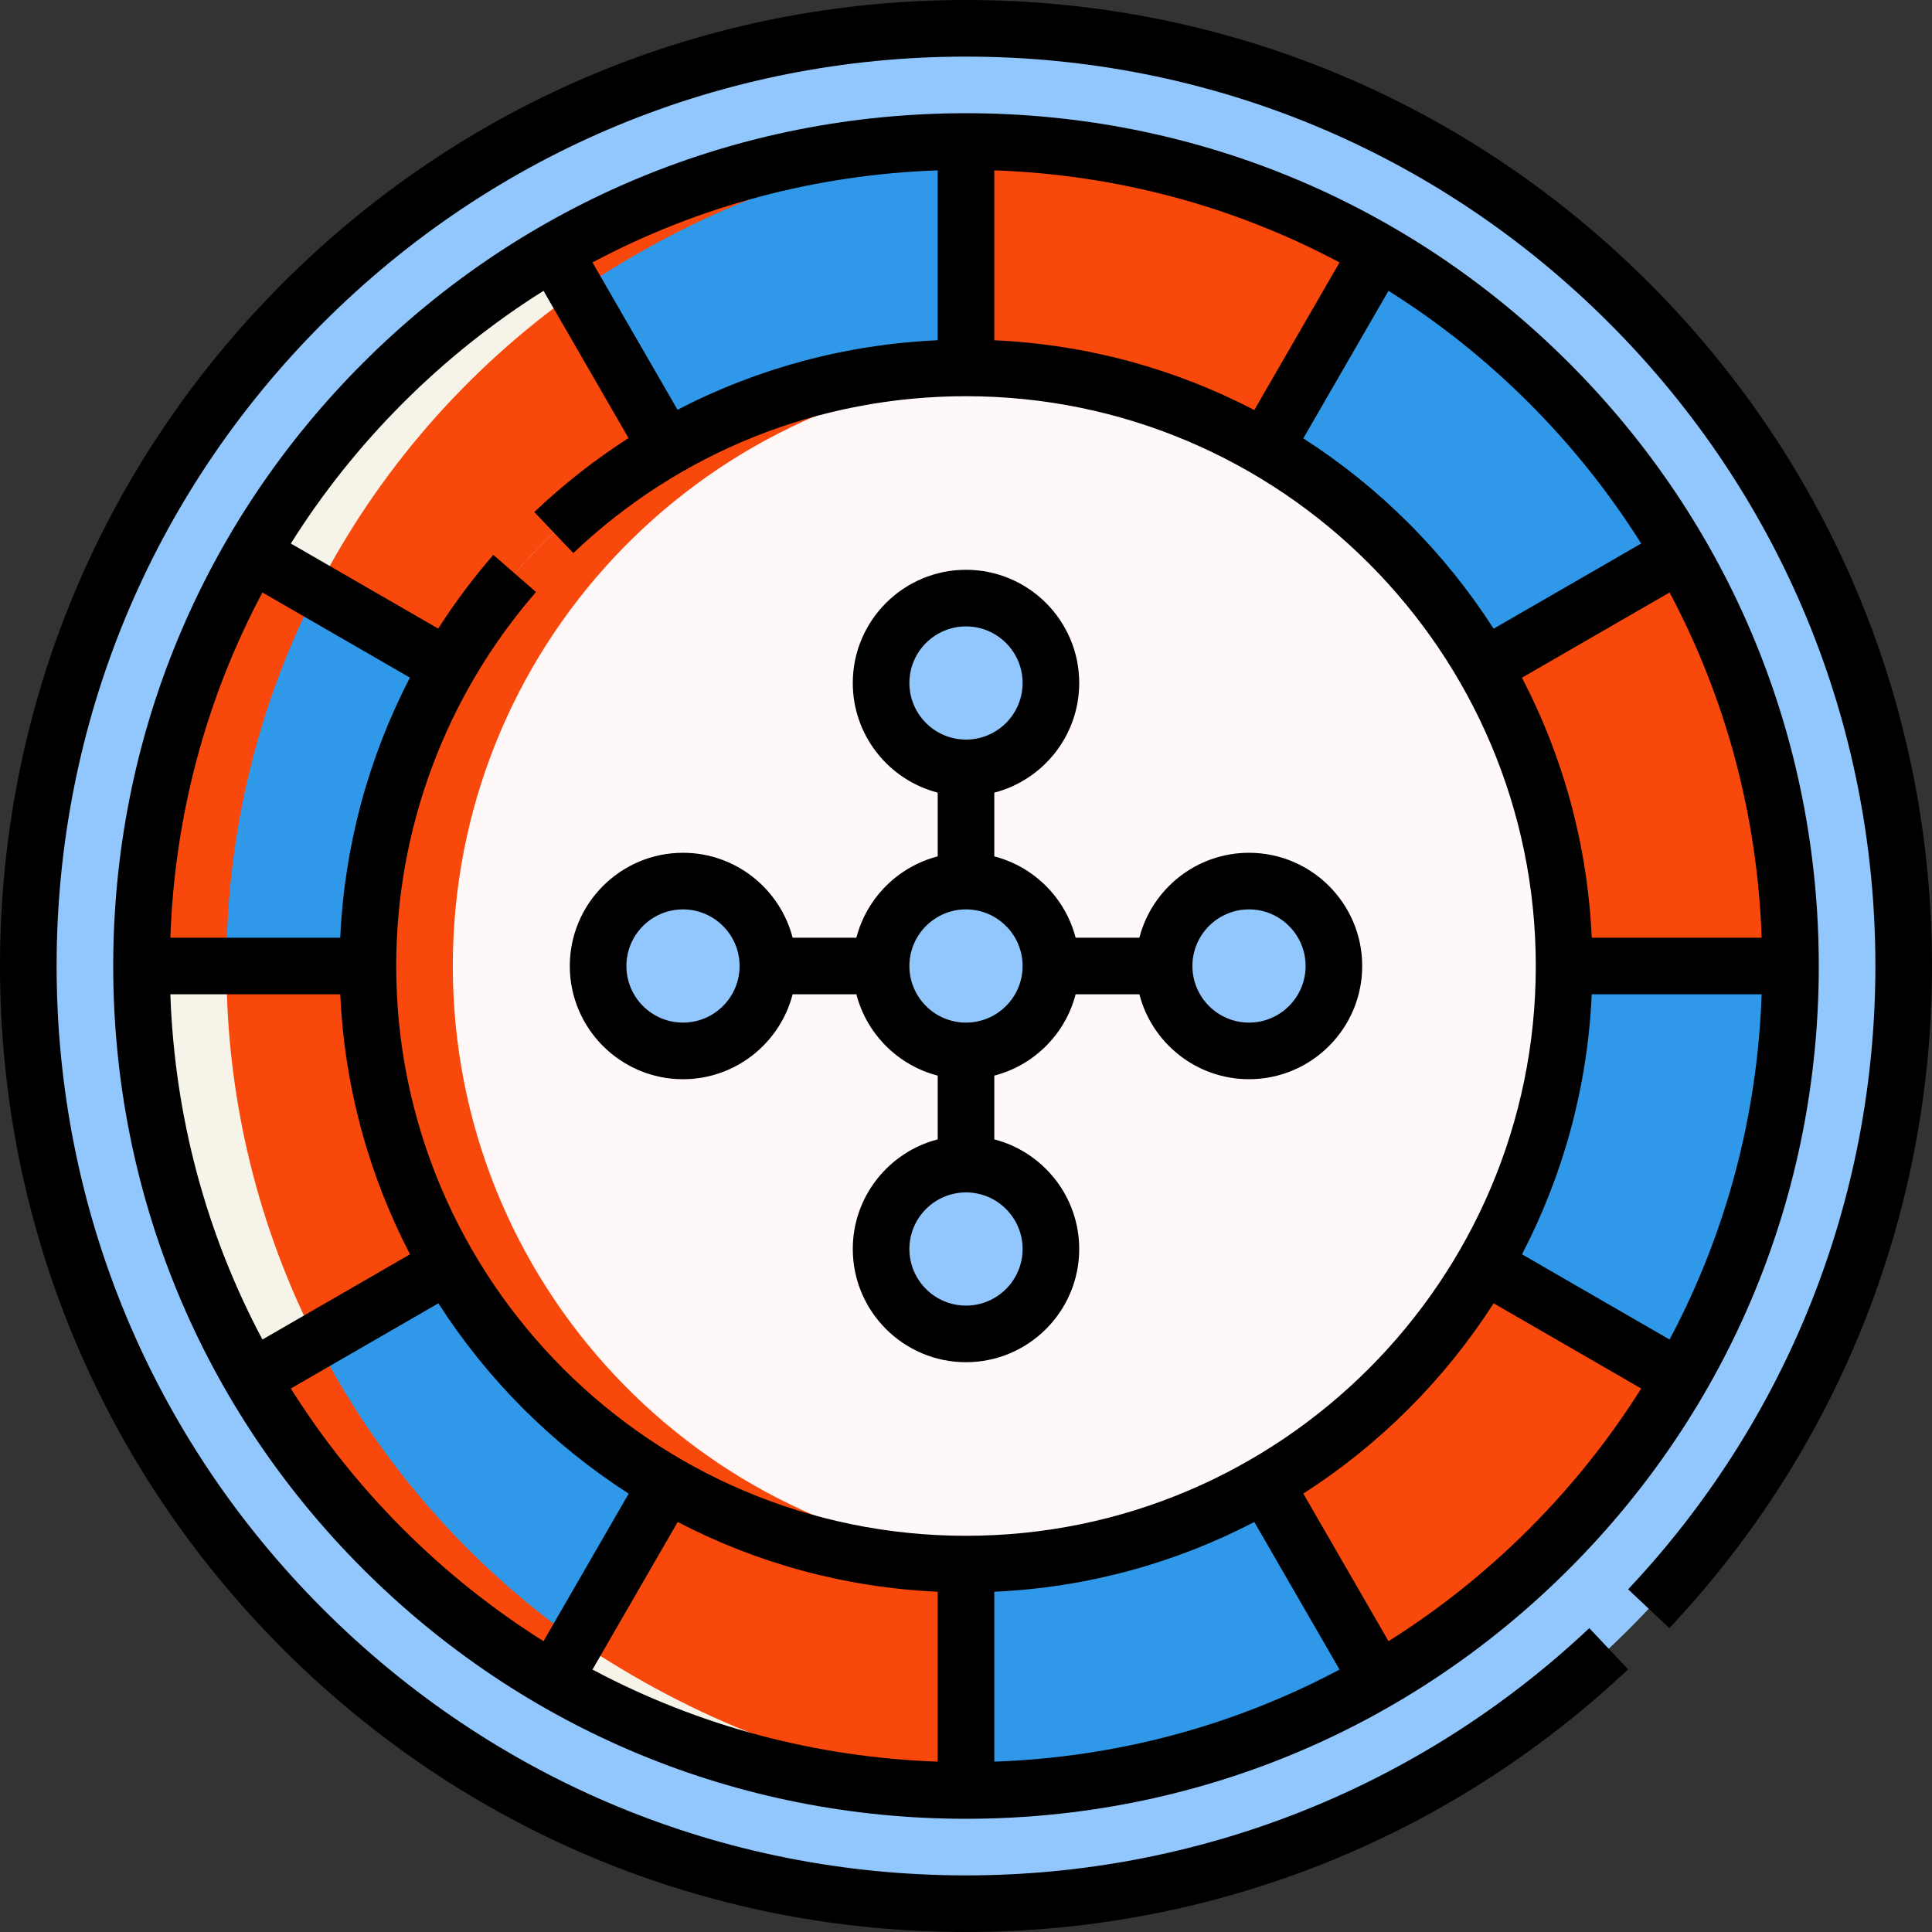 <svg width="80" height="80" viewBox="0 0 80 80" fill="none" xmlns="http://www.w3.org/2000/svg">
<rect x="0" y="0" width="80" height="80" fill="#333333" stroke="none"/>
<path fill-rule="evenodd" clip-rule="evenodd" d="M40 74.141C21.143 74.141 5.859 58.857 5.859 40C5.859 21.143 21.143 5.859 40 5.859C58.857 5.859 74.141 21.143 74.141 40C74.141 58.857 58.857 74.141 40 74.141ZM40 1.172C18.556 1.172 1.172 18.556 1.172 40C1.172 61.444 18.556 78.828 40 78.828C61.444 78.828 78.828 61.444 78.828 40C78.828 18.556 61.444 1.172 40 1.172Z" fill="#92C7FD"/>
<path fill-rule="evenodd" clip-rule="evenodd" d="M24.766 40C24.766 41.942 26.34 43.516 28.281 43.516C30.223 43.516 31.797 41.942 31.797 40C31.797 38.058 30.223 36.484 28.281 36.484C26.34 36.484 24.766 38.058 24.766 40ZM40 48.203C38.058 48.203 36.484 49.777 36.484 51.718C36.484 53.66 38.058 55.234 40 55.234C41.942 55.234 43.516 53.66 43.516 51.718C43.516 49.777 41.942 48.203 40 48.203ZM36.484 28.281C36.484 30.223 38.058 31.797 40 31.797C41.942 31.797 43.516 30.223 43.516 28.281C43.516 26.34 41.942 24.766 40 24.766C38.058 24.766 36.484 26.34 36.484 28.281ZM51.719 36.484C49.777 36.484 48.203 38.058 48.203 40C48.203 41.942 49.777 43.516 51.719 43.516C53.66 43.516 55.234 41.942 55.234 40C55.234 38.058 53.66 36.484 51.719 36.484ZM36.484 40C36.484 41.942 38.058 43.516 40 43.516C41.942 43.516 43.516 41.942 43.516 40C43.516 38.058 41.942 36.484 40 36.484C38.058 36.484 36.484 38.058 36.484 40Z" fill="#92C7FD"/>
<path fill-rule="evenodd" clip-rule="evenodd" d="M10.428 22.927C7.522 27.949 5.859 33.78 5.859 40H15.234C15.234 35.487 16.44 31.257 18.547 27.614L10.428 22.927ZM22.927 10.428L27.614 18.547C31.257 16.44 35.487 15.234 40 15.234V5.859C33.78 5.859 27.949 7.522 22.927 10.428ZM69.572 22.927L61.453 27.614C59.279 23.855 56.145 20.721 52.386 18.547L57.073 10.428C62.255 13.425 66.575 17.745 69.572 22.927ZM69.572 57.073C72.478 52.051 74.141 46.22 74.141 40H64.766C64.766 44.513 63.56 48.743 61.453 52.386L69.572 57.073ZM57.073 69.572L52.386 61.453C48.743 63.56 44.513 64.766 40 64.766V74.141C46.22 74.141 52.051 72.478 57.073 69.572ZM10.428 57.073L18.547 52.386C20.721 56.145 23.855 59.279 27.614 61.453L22.927 69.572C17.745 66.575 13.425 62.255 10.428 57.073Z" fill="#2F98E8"/>
<path fill-rule="evenodd" clip-rule="evenodd" d="M10.428 22.927L18.547 27.614C20.721 23.855 23.855 20.721 27.614 18.547L22.927 10.428C17.745 13.425 13.425 17.745 10.428 22.927ZM57.073 10.428L52.386 18.547C48.743 16.44 44.513 15.234 40 15.234V5.859C46.22 5.859 52.051 7.522 57.073 10.428ZM69.572 22.927C72.478 27.949 74.141 33.78 74.141 40H64.766C64.766 35.487 63.56 31.257 61.453 27.614L69.572 22.927ZM69.572 57.073L61.453 52.386C59.279 56.145 56.145 59.279 52.386 61.453L57.073 69.572C62.255 66.575 66.575 62.255 69.572 57.073ZM22.927 69.572L27.614 61.453C31.257 63.56 35.487 64.766 40 64.766V74.141C33.78 74.141 27.949 72.478 22.927 69.572ZM10.428 57.073C7.522 52.051 5.859 46.22 5.859 40H15.234C15.234 44.513 16.44 48.743 18.547 52.386L10.428 57.073Z" fill="#F9480B"/>
<path fill-rule="evenodd" clip-rule="evenodd" d="M40 64.766C53.682 64.766 64.766 53.682 64.766 40C64.766 26.318 53.682 15.234 40 15.234C26.318 15.234 15.234 26.318 15.234 40C15.234 53.682 26.318 64.766 40 64.766ZM31.797 40C31.797 41.942 30.223 43.516 28.281 43.516C26.34 43.516 24.766 41.942 24.766 40C24.766 38.058 26.34 36.484 28.281 36.484C30.223 36.484 31.797 38.058 31.797 40ZM40 31.797C38.058 31.797 36.484 30.223 36.484 28.281C36.484 26.34 38.058 24.766 40 24.766C41.942 24.766 43.516 26.34 43.516 28.281C43.516 30.223 41.942 31.797 40 31.797ZM48.203 40C48.203 38.058 49.777 36.484 51.719 36.484C53.66 36.484 55.234 38.058 55.234 40C55.234 41.942 53.66 43.516 51.719 43.516C49.777 43.516 48.203 41.942 48.203 40ZM40 43.516C38.058 43.516 36.484 41.942 36.484 40C36.484 38.058 38.058 36.484 40 36.484C41.942 36.484 43.516 38.058 43.516 40C43.516 41.942 41.942 43.516 40 43.516ZM40 55.234C38.058 55.234 36.484 53.66 36.484 51.719C36.484 49.777 38.058 48.203 40 48.203C41.942 48.203 43.516 49.777 43.516 51.719C43.516 53.66 41.942 55.234 40 55.234Z" fill="#FFF8F8"/>
<path fill-rule="evenodd" clip-rule="evenodd" d="M10.428 57.073L13.103 55.529C15.639 60.487 19.354 64.743 23.876 67.928L22.927 69.572C17.745 66.575 13.425 62.255 10.428 57.073ZM22.927 10.428L23.876 12.072C28.917 8.705 33.625 6.927 40 5.859C33.78 5.859 27.949 7.522 22.927 10.428ZM10.428 22.927C7.522 27.949 5.859 33.78 5.859 40H9.375C9.375 34.407 10.72 29.129 13.103 24.471L10.428 22.927Z" fill="#F9480B"/>
<path fill-rule="evenodd" clip-rule="evenodd" d="M22.927 69.572L23.876 67.928C28.917 71.295 33.625 73.073 40 74.141C33.78 74.141 27.949 72.478 22.927 69.572ZM10.428 22.927L13.103 24.471C15.639 19.512 19.354 15.257 23.876 12.072L22.927 10.428C17.745 13.425 13.425 17.745 10.428 22.927ZM10.428 57.073C7.522 52.051 5.859 46.22 5.859 40H9.375C9.375 45.592 10.72 50.87 13.103 55.529L10.428 57.073Z" fill="#F6F4E8"/>
<path fill-rule="evenodd" clip-rule="evenodd" d="M41.758 64.703C28.897 63.801 18.75 53.091 18.75 40C18.75 26.909 28.897 16.198 41.758 15.297C27.43 14.293 15.234 25.603 15.234 40C15.234 54.397 27.43 65.707 41.758 64.703Z" fill="#F9480B"/>
<path d="M68.284 11.716C60.729 4.161 50.684 0 40 0C29.316 0 19.271 4.161 11.716 11.716C4.161 19.271 0 29.316 0 40C0 50.684 4.161 60.729 11.716 68.284C19.271 75.839 29.316 80 40 80C50.232 80 59.969 76.137 67.417 69.123L65.81 67.417C58.799 74.02 49.633 77.656 40 77.656C29.942 77.656 20.485 73.739 13.373 66.627C6.261 59.515 2.344 50.058 2.344 40C2.344 29.942 6.261 20.485 13.373 13.373C20.485 6.261 29.942 2.344 40 2.344C50.058 2.344 59.515 6.261 66.627 13.373C73.739 20.485 77.656 29.942 77.656 40C77.656 49.632 74.02 58.798 67.417 65.81L69.123 67.417C76.137 59.969 80 50.232 80 40C80 29.316 75.839 19.271 68.284 11.716Z" fill="black"/>
<path d="M40 4.688C30.567 4.688 21.699 8.36 15.03 15.03C8.36 21.699 4.688 30.567 4.688 40C4.688 49.433 8.36 58.301 15.03 64.97C21.699 71.64 30.567 75.312 40 75.312C49.433 75.312 58.301 71.639 64.97 64.97C71.64 58.301 75.312 49.433 75.312 40C75.312 30.567 71.639 21.699 64.97 15.03C58.301 8.36 49.433 4.688 40 4.688ZM67.958 22.506L61.847 26.033C59.82 22.873 57.127 20.18 53.967 18.152L57.495 12.042C59.578 13.352 61.53 14.904 63.313 16.687C65.096 18.47 66.648 20.422 67.958 22.506ZM65.91 41.172H72.946C72.77 46.234 71.46 51.097 69.133 55.467L63.022 51.938C64.713 48.689 65.737 45.039 65.91 41.172ZM65.91 38.828C65.737 34.961 64.713 31.311 63.022 28.062L69.133 24.533C71.46 28.903 72.77 33.766 72.946 38.828H65.91ZM28.055 16.968L24.533 10.867C28.903 8.54 33.766 7.23 38.828 7.054V14.089C35.031 14.258 31.368 15.247 28.055 16.968ZM41.172 7.054C46.234 7.23 51.097 8.54 55.467 10.867L51.938 16.979C48.689 15.287 45.04 14.263 41.172 14.09V7.054ZM16.687 16.687C18.47 14.904 20.422 13.352 22.506 12.042L26.026 18.14C24.643 19.027 23.337 20.05 22.124 21.203L23.74 22.901C28.143 18.713 33.917 16.406 40 16.406C53.01 16.406 63.594 26.99 63.594 40C63.594 53.01 53.01 63.594 40 63.594C26.99 63.594 16.406 53.01 16.406 40C16.406 34.304 18.462 28.804 22.196 24.515L20.428 22.976C19.589 23.941 18.827 24.962 18.145 26.029L12.043 22.506C13.352 20.422 14.904 18.47 16.687 16.687ZM38.828 65.91V72.946C33.766 72.77 28.903 71.46 24.533 69.133L28.062 63.022C31.311 64.713 34.961 65.737 38.828 65.91ZM41.172 65.91C45.039 65.737 48.689 64.713 51.938 63.022L55.467 69.133C51.097 71.46 46.234 72.77 41.172 72.946V65.91ZM14.089 38.828H7.054C7.23 33.766 8.54 28.903 10.867 24.533L16.974 28.059C15.253 31.378 14.259 35.05 14.089 38.828ZM14.09 41.172C14.263 45.039 15.287 48.689 16.978 51.938L10.867 55.467C8.54 51.097 7.23 46.234 7.054 41.172H14.09ZM12.042 57.495L18.152 53.967C20.18 57.127 22.873 59.82 26.033 61.848L22.506 67.958C20.422 66.648 18.47 65.096 16.687 63.313C14.904 61.53 13.352 59.578 12.042 57.495ZM63.313 63.313C61.53 65.096 59.578 66.648 57.495 67.958L53.967 61.847C57.127 59.82 59.82 57.127 61.848 53.967L67.958 57.495C66.648 59.578 65.096 61.53 63.313 63.313Z" fill="black"/>
<path d="M28.281 44.688C30.462 44.688 32.299 43.191 32.821 41.172H35.461C35.886 42.817 37.183 44.114 38.828 44.539V47.179C36.809 47.701 35.312 49.538 35.312 51.719C35.312 54.303 37.415 56.406 40 56.406C42.585 56.406 44.688 54.303 44.688 51.719C44.688 49.539 43.191 47.701 41.172 47.179V44.539C42.817 44.114 44.114 42.817 44.539 41.172H47.179C47.701 43.191 49.538 44.688 51.719 44.688C54.303 44.688 56.406 42.585 56.406 40C56.406 37.415 54.303 35.312 51.719 35.312C49.538 35.312 47.701 36.809 47.179 38.828H44.539C44.114 37.183 42.817 35.886 41.172 35.461V32.821C43.191 32.299 44.688 30.462 44.688 28.281C44.688 25.697 42.585 23.594 40 23.594C37.415 23.594 35.312 25.697 35.312 28.281C35.312 30.461 36.809 32.299 38.828 32.821V35.461C37.183 35.886 35.886 37.183 35.461 38.828H32.821C32.299 36.809 30.462 35.312 28.281 35.312C25.697 35.312 23.594 37.415 23.594 40C23.594 42.585 25.697 44.688 28.281 44.688ZM51.719 37.656C53.011 37.656 54.062 38.708 54.062 40C54.062 41.292 53.011 42.344 51.719 42.344C50.426 42.344 49.375 41.292 49.375 40C49.375 38.708 50.426 37.656 51.719 37.656ZM42.344 51.719C42.344 53.011 41.292 54.062 40 54.062C38.708 54.062 37.656 53.011 37.656 51.719C37.656 50.426 38.708 49.375 40 49.375C41.292 49.375 42.344 50.426 42.344 51.719ZM37.656 28.281C37.656 26.989 38.708 25.938 40 25.938C41.292 25.938 42.344 26.989 42.344 28.281C42.344 29.574 41.292 30.625 40 30.625C38.708 30.625 37.656 29.574 37.656 28.281ZM40 37.656C41.292 37.656 42.344 38.708 42.344 40C42.344 41.292 41.292 42.344 40 42.344C38.708 42.344 37.656 41.292 37.656 40C37.656 38.708 38.708 37.656 40 37.656ZM28.281 37.656C29.574 37.656 30.625 38.708 30.625 40C30.625 41.292 29.574 42.344 28.281 42.344C26.989 42.344 25.938 41.292 25.938 40C25.938 38.708 26.989 37.656 28.281 37.656Z" fill="black"/>
</svg>
